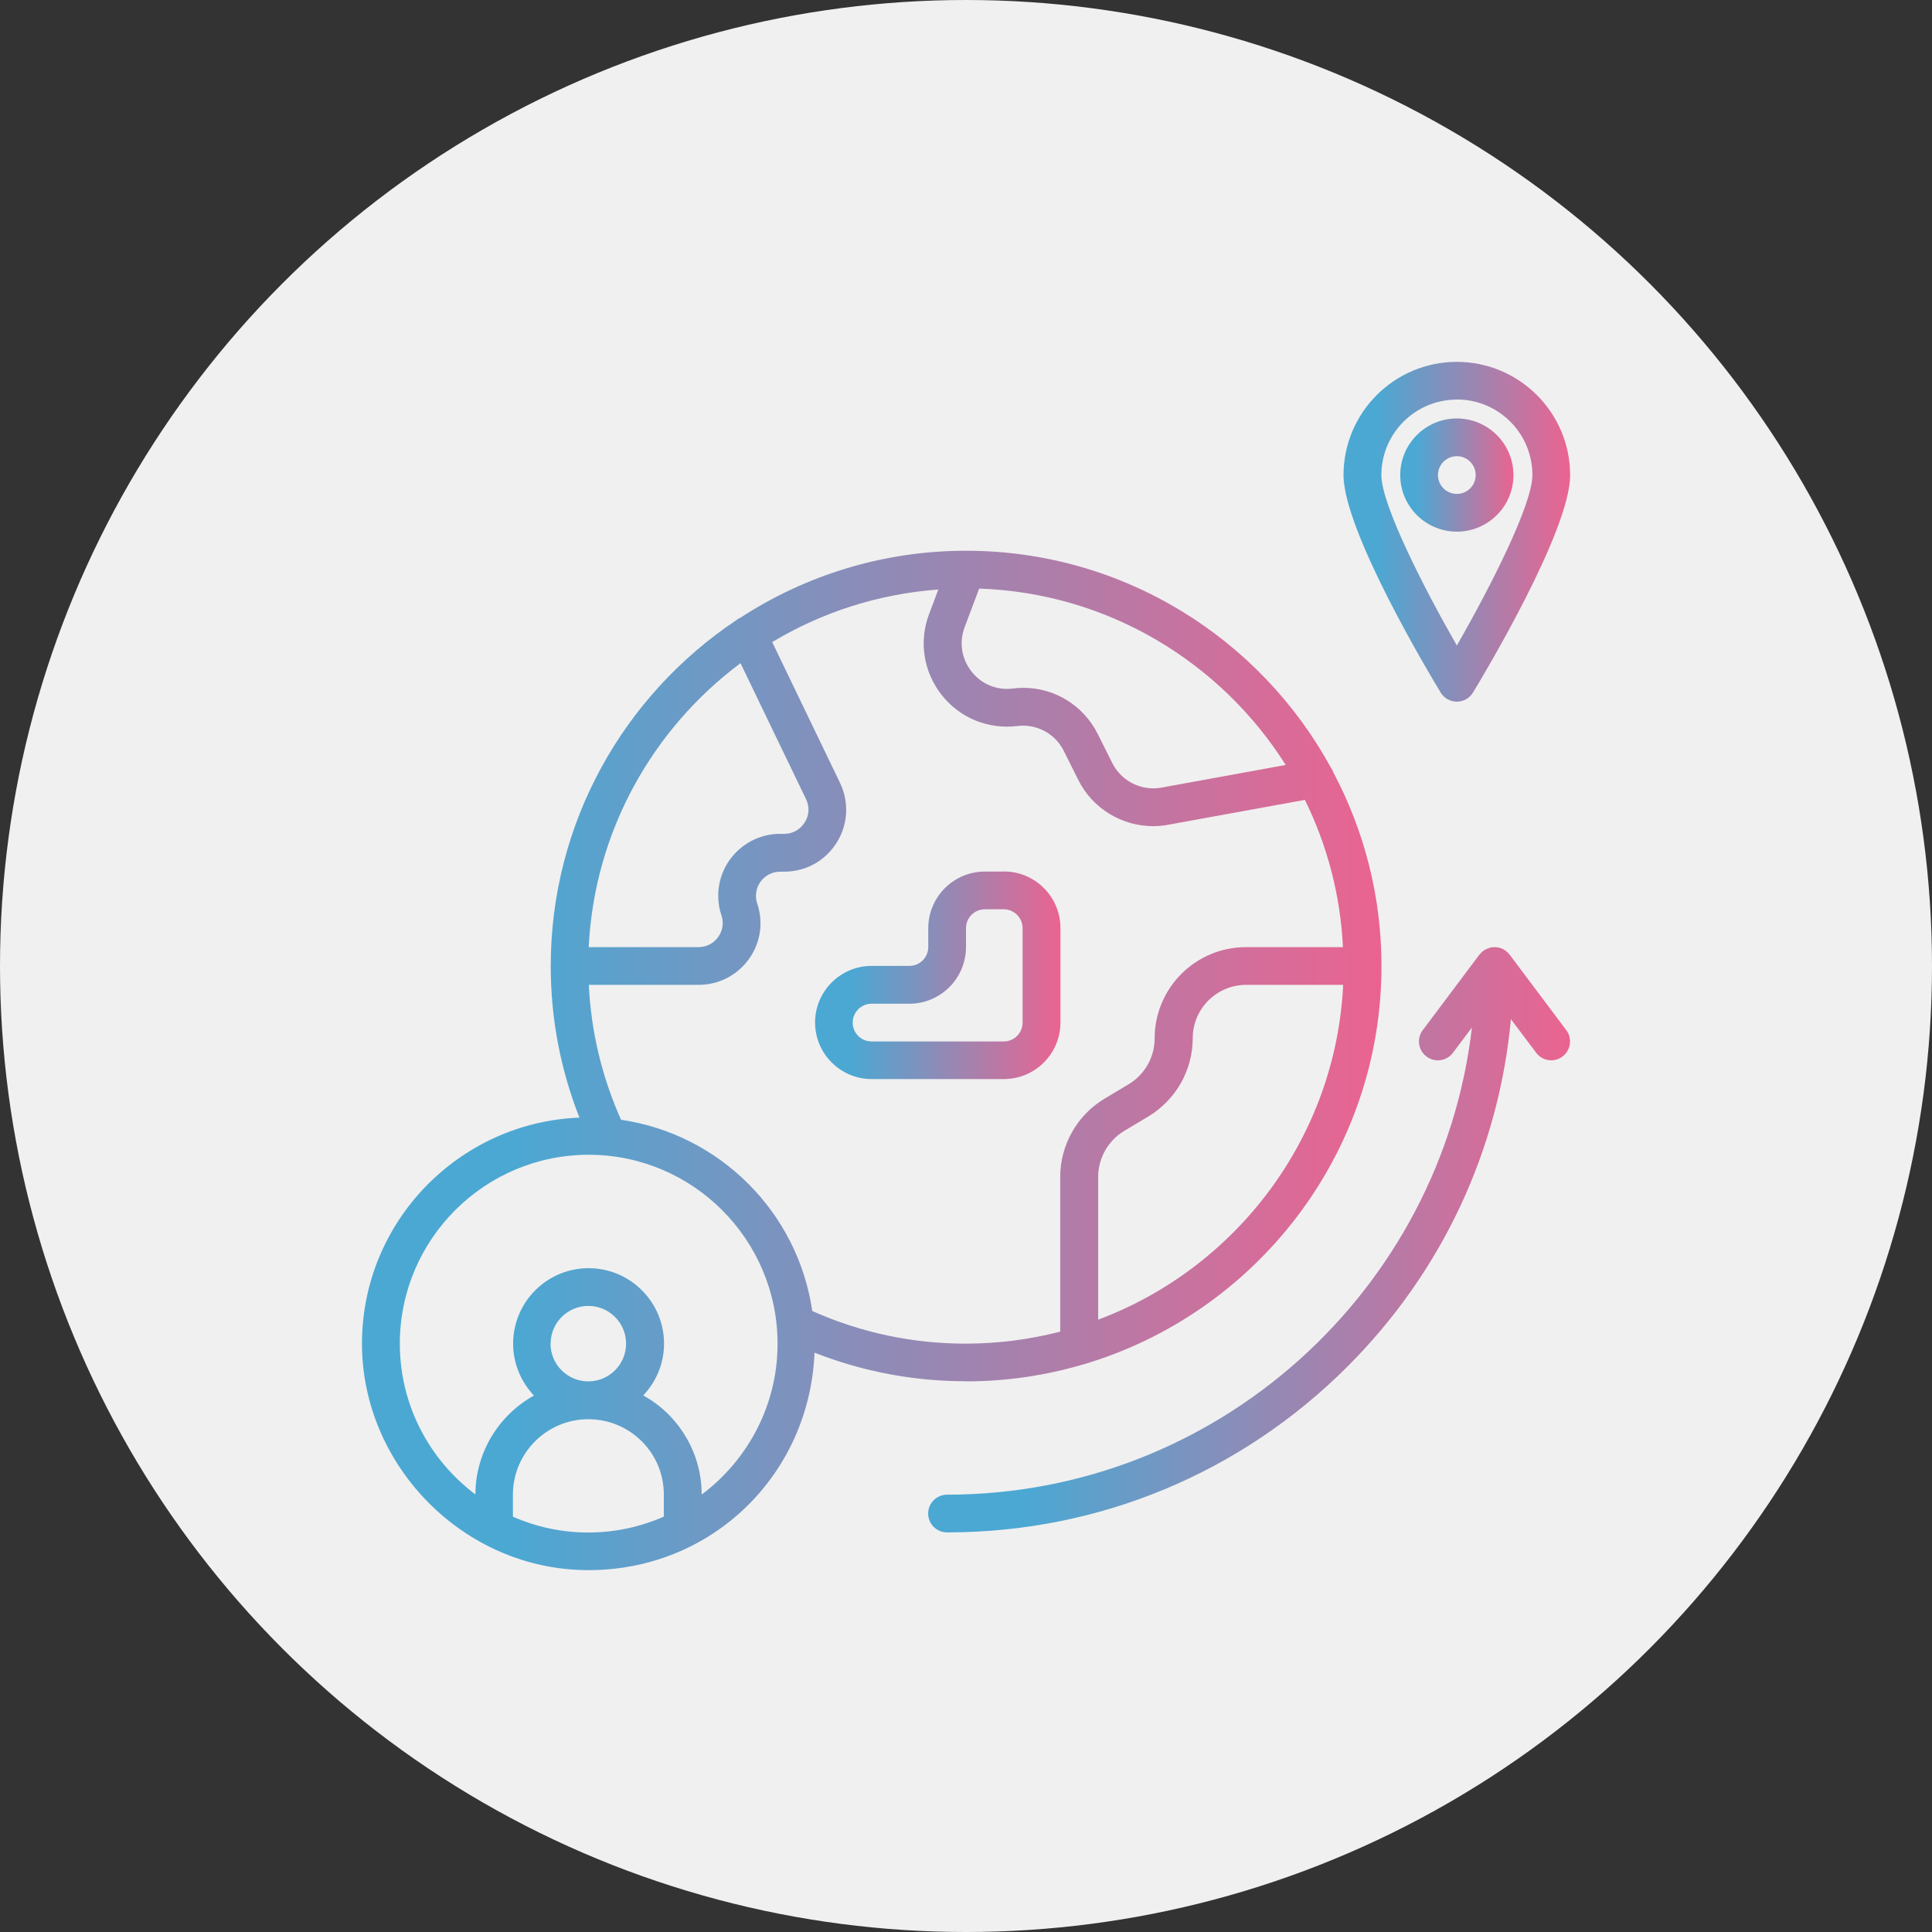 <?xml version="1.0" encoding="UTF-8"?>
<svg id="Layer_2" data-name="Layer 2" xmlns="http://www.w3.org/2000/svg" xmlns:xlink="http://www.w3.org/1999/xlink" viewBox="0 0 168.98 168.98">
  <rect x="0" y="0" width="168.98" height="168.98" fill="#333333" stroke="none"/>
  <defs>
    <style>
      .cls-1 {
        fill: url(#linear-gradient-5);
      }

      .cls-2 {
        fill: url(#linear-gradient-4);
      }

      .cls-3 {
        fill: url(#linear-gradient-3);
      }

      .cls-4 {
        fill: url(#linear-gradient-2);
      }

      .cls-5 {
        fill: url(#linear-gradient);
      }

      .cls-6 {
        fill: #f0f0f0;
      }
    </style>
    <linearGradient id="linear-gradient" x1="122.47" y1="41.55" x2="132.37" y2="41.55" gradientUnits="userSpaceOnUse">
      <stop offset=".15" stop-color="#4ba8d3"/>
      <stop offset="1" stop-color="#eb6390"/>
    </linearGradient>
    <linearGradient id="linear-gradient-2" x1="81.19" y1="108.43" x2="137.33" y2="108.43" xlink:href="#linear-gradient"/>
    <linearGradient id="linear-gradient-3" x1="71.27" y1="85.31" x2="92.74" y2="85.31" xlink:href="#linear-gradient"/>
    <linearGradient id="linear-gradient-4" x1="117.51" y1="46.51" x2="137.33" y2="46.51" xlink:href="#linear-gradient"/>
    <linearGradient id="linear-gradient-5" x1="31.65" y1="92.74" x2="120.82" y2="92.74" xlink:href="#linear-gradient"/>
  </defs>
  <g id="Layer_1-2" data-name="Layer 1">
    <circle class="cls-6" cx="84.49" cy="84.49" r="84.49"/>
    <g>
      <path class="cls-5" d="M132.37,41.55c0-2.73-2.22-4.95-4.95-4.95s-4.95,2.22-4.95,4.95,2.22,4.95,4.95,4.95,4.96-2.22,4.95-4.95ZM125.77,41.55c0-.91.74-1.65,1.65-1.65s1.65.74,1.65,1.65c0,.91-.74,1.65-1.65,1.65s-1.65-.74-1.65-1.65Z"/>
      <path class="cls-4" d="M132.05,83.5s-.04-.04-.07-.07c-.05-.06-.1-.11-.15-.16-.04-.03-.07-.06-.11-.09-.06-.04-.12-.08-.18-.12-.04-.02-.08-.05-.12-.07-.07-.03-.15-.06-.23-.08-.04-.01-.07-.03-.11-.03-.11-.02-.22-.04-.33-.04,0,0-.02,0-.03,0,0,0-.02,0-.03,0-.11,0-.22.01-.33.04-.04,0-.08.02-.12.04-.07.02-.15.05-.22.08-.04.02-.09.05-.13.07-.06.03-.12.07-.17.11-.04.03-.08.06-.12.1-.05.05-.1.1-.14.15-.02.03-.05.05-.07.07l-4.95,6.6c-.55.73-.4,1.77.33,2.31.73.55,1.77.4,2.31-.33l1.66-2.21c-2.67,22.97-22.24,40.86-45.91,40.86-.91,0-1.65.74-1.65,1.65s.74,1.65,1.65,1.65h0c13.23,0,25.67-5.15,35.03-14.51,8.25-8.25,13.23-18.9,14.29-30.38l2.21,2.94c.32.43.82.66,1.32.66h0c.34,0,.69-.11.98-.33.73-.55.88-1.58.33-2.31l-4.95-6.6Z"/>
      <path class="cls-3" d="M87.79,76.23h-1.65c-2.73,0-4.95,2.22-4.95,4.95v1.65c0,.91-.74,1.65-1.65,1.65h-3.3c-2.73,0-4.95,2.22-4.95,4.95s2.22,4.95,4.95,4.95h11.56c2.73,0,4.95-2.22,4.95-4.95v-8.26c0-2.73-2.22-4.95-4.95-4.95ZM89.44,89.44c0,.91-.74,1.65-1.65,1.65h-11.56c-.91,0-1.65-.74-1.65-1.65s.74-1.65,1.65-1.65h3.31c2.73,0,4.95-2.23,4.95-4.96v-1.65c0-.91.74-1.65,1.65-1.65h1.65c.91,0,1.65.74,1.65,1.65v8.26Z"/>
      <path class="cls-2" d="M127.42,61.37c.58,0,1.11-.3,1.41-.79.87-1.43,8.5-14.14,8.5-19.02,0-5.46-4.44-9.91-9.91-9.91s-9.91,4.44-9.91,9.91c0,4.88,7.63,17.59,8.5,19.02.3.49.83.79,1.41.79ZM127.42,34.94h0c3.65,0,6.61,2.96,6.61,6.61,0,2.56-3.62,9.7-6.61,14.91-2.98-5.21-6.6-12.35-6.6-14.91,0-3.64,2.96-6.6,6.6-6.6Z"/>
      <path class="cls-1" d="M84.49,120.82h0c3.55,0,6.99-.52,10.24-1.48.02,0,.03,0,.05-.01,15.03-4.45,26.04-18.37,26.05-34.82,0,0,0,0,0-.01,0,0,0,0,0-.01,0-6.1-1.52-11.86-4.2-16.91-.05-.15-.12-.29-.21-.41-6.16-11.31-18.16-19-31.92-19-7.28,0-14.07,2.16-19.76,5.87-.01,0-.02,0-.04.01-.13.06-.24.14-.35.23-9.75,6.52-16.18,17.63-16.18,30.21h0c0,4.6.85,9.04,2.51,13.26-10.56.42-19.02,9.12-19.02,19.77s8.89,19.81,19.81,19.81,19.35-8.47,19.77-19.02c4.21,1.65,8.65,2.5,13.25,2.5ZM71.04,114.65c-1.26-8.63-8.09-15.45-16.72-16.71-1.67-3.74-2.62-7.69-2.82-11.8h9.59c1.76,0,3.37-.82,4.4-2.24,1.03-1.43,1.3-3.21.74-4.88-.08-.22-.11-.45-.11-.67,0-1.16.95-2.11,2.12-2.11h.35c1.88,0,3.59-.94,4.59-2.54,1-1.59,1.1-3.54.29-5.23l-5.93-12.31c4.31-2.59,9.25-4.21,14.53-4.6l-.81,2.15c-.9,2.41-.49,5.05,1.1,7.07,1.59,2.02,4.07,3.03,6.62,2.72.16-.02.34-.03.5-.03,1.52,0,2.88.85,3.56,2.2l1.28,2.56c1.24,2.49,3.81,4.03,6.54,4.03h0c.43,0,.86-.04,1.29-.12l11.98-2.18c1.93,3.92,3.11,8.28,3.33,12.88h-8.49c-4.4,0-7.98,3.58-7.98,7.98,0,.81-.21,1.61-.61,2.31s-.97,1.29-1.66,1.7l-2.12,1.27c-2.39,1.43-3.87,4.05-3.87,6.84v13.53c-2.64.68-5.41,1.05-8.26,1.05-4.69,0-9.21-.97-13.44-2.86ZM96.05,115.42v-12.49c0-1.63.87-3.17,2.27-4.01l2.12-1.27c1.18-.71,2.16-1.72,2.84-2.91.68-1.2,1.04-2.56,1.04-3.93,0-2.58,2.1-4.67,4.67-4.67h8.49c-.66,13.43-9.39,24.77-21.42,29.28ZM112.43,66.91l-10.86,1.98c-1.73.31-3.49-.56-4.28-2.14l-1.28-2.56c-1.25-2.48-3.74-4.03-6.51-4.03-.3,0-.61.02-.91.06-1.4.18-2.75-.38-3.62-1.49-.87-1.11-1.1-2.55-.6-3.87l1.27-3.38c11.28.38,21.14,6.45,26.81,15.42ZM64.77,58.01l5.73,11.89c.32.67.28,1.41-.12,2.04-.4.63-1.05.99-1.79.99h-.35c-2.99,0-5.42,2.43-5.42,5.41,0,.59.09,1.17.28,1.72.22.65.12,1.34-.29,1.9-.4.56-1.03.88-1.72.88h-9.6c.5-10.15,5.61-19.11,13.27-24.83ZM44.86,132.65v-1.92c0-3.64,2.96-6.6,6.6-6.6,1.76,0,3.42.69,4.67,1.93,1.25,1.25,1.93,2.9,1.93,4.67v1.92c-2.03.89-4.26,1.39-6.61,1.39s-4.58-.5-6.6-1.39ZM48.16,117.52c0-1.82,1.48-3.3,3.3-3.3s3.3,1.48,3.3,3.3c0,1.81-1.47,3.29-3.28,3.3,0,0-.01,0-.02,0,0,0-.02,0-.03,0-1.81-.01-3.28-1.49-3.28-3.3ZM61.37,130.7c0-2.63-1.04-5.11-2.89-6.98-.67-.67-1.42-1.23-2.22-1.67,1.12-1.18,1.82-2.78,1.82-4.53,0-3.64-2.96-6.6-6.6-6.6s-6.6,2.96-6.6,6.6c0,1.76.7,3.35,1.82,4.54-3.04,1.69-5.11,4.93-5.12,8.65-4.01-3.02-6.61-7.8-6.61-13.19,0-9.11,7.41-16.52,16.52-16.52s16.51,7.41,16.52,16.52c0,5.39-2.61,10.17-6.61,13.18Z"/>
    </g>
  </g>
</svg>